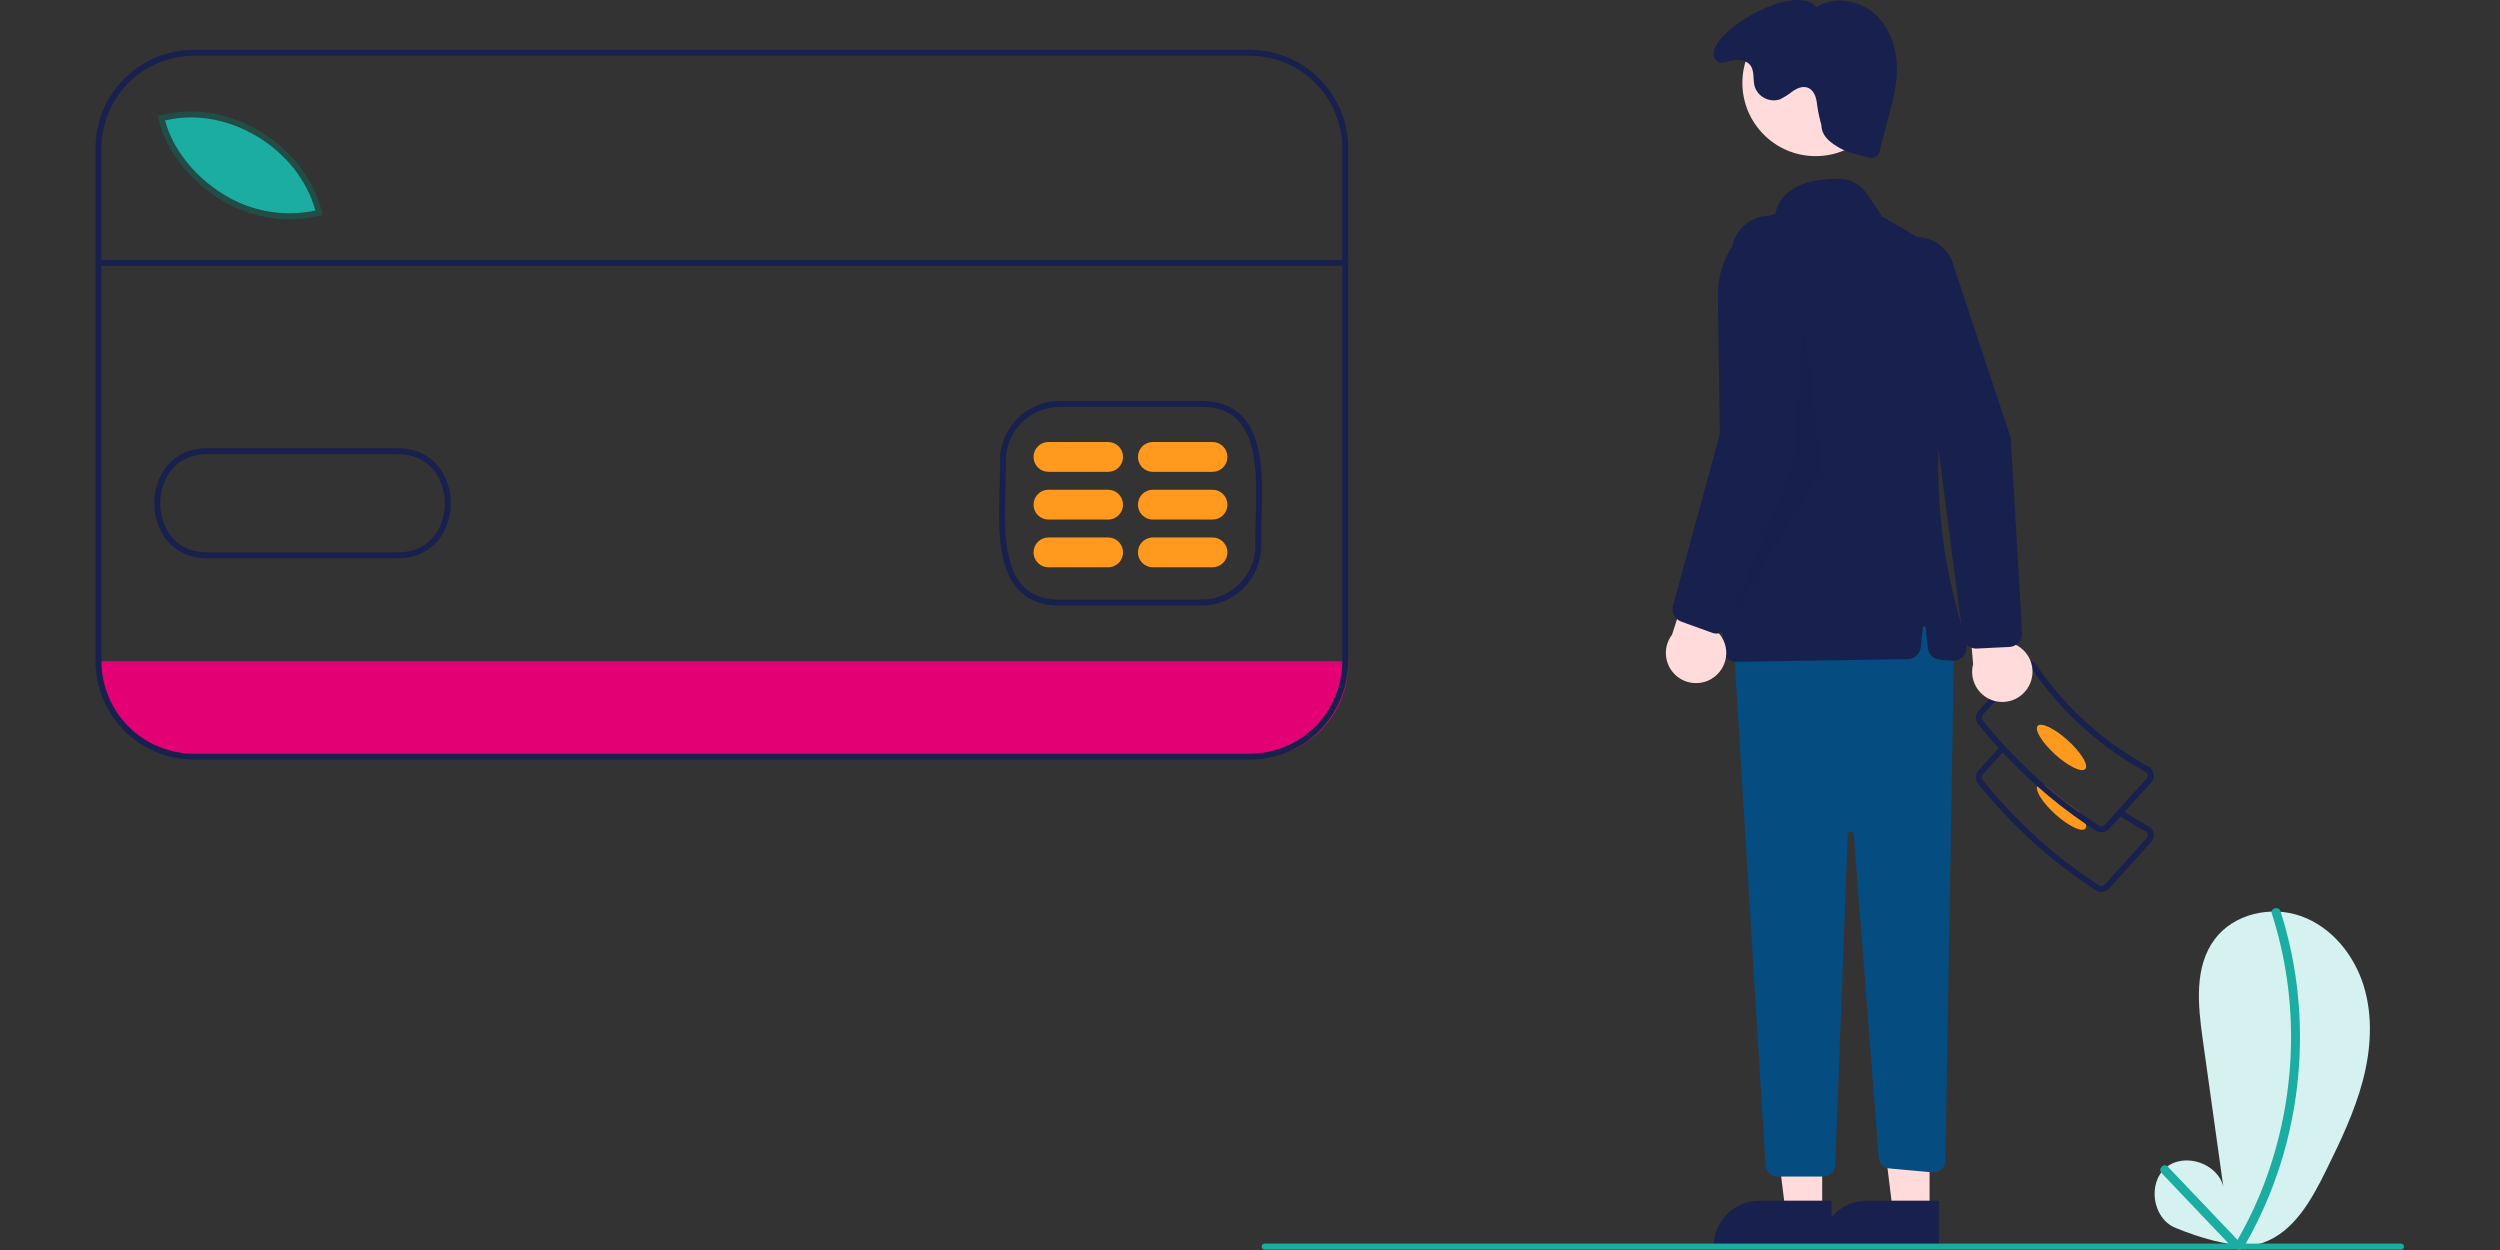 <svg width="576" height="288" viewBox="0 0 576 288" fill="none" xmlns="http://www.w3.org/2000/svg">
<rect x="0" y="0" width="576" height="288" fill="#333333" stroke="none"/>
<g clip-path="url(#clip0_251_3024)">
<path d="M310.63 152.35V152.975C310.629 158.719 308.346 164.228 304.284 168.289C300.222 172.35 294.713 174.63 288.969 174.63H44.48C38.737 174.629 33.229 172.347 29.169 168.287C25.108 164.226 22.826 158.718 22.826 152.975V152.35H310.63Z" fill="#E20074"/>
<path d="M73.96 49.268C56.291 53.632 40.43 40.039 37.661 27.428L38.891 27.208C53.783 23.917 70.407 34.562 73.96 49.268Z" fill="#1BADA2"/>
<path d="M501.035 282.805C495.925 280.598 494.765 272.56 499.041 268.998C503.318 265.436 511.014 268.032 512.26 273.457L507.493 239.358C506.397 231.519 505.52 222.756 510.258 216.415C514.694 210.477 523.361 208.574 530.319 211.13C537.276 213.686 542.419 220.063 544.6 227.147C546.782 234.231 546.267 241.929 544.362 249.093C542.457 256.256 539.221 262.985 535.947 269.635C532.593 276.45 528.525 283.835 521.356 286.343C514.507 288.74 501.035 282.805 501.035 282.805Z" fill="#D5F2F0"/>
<path d="M523.428 210.484C526.56 220.26 528.051 230.488 527.841 240.751C527.644 250.97 525.809 261.09 522.404 270.726C520.467 276.193 518.012 281.463 515.072 286.463C514.945 286.698 514.915 286.974 514.987 287.231C515.059 287.489 515.229 287.708 515.46 287.843C515.691 287.978 515.965 288.018 516.225 287.955C516.485 287.892 516.71 287.73 516.853 287.504C522.13 278.486 525.879 268.658 527.95 258.417C530.051 248.128 530.471 237.567 529.195 227.144C528.477 221.302 527.212 215.541 525.416 209.936C525.011 208.678 523.019 209.216 523.428 210.484Z" fill="#1BADA2"/>
<path d="M498.005 270.253L514.322 287.4C515.239 288.363 516.695 286.903 515.78 285.942L499.463 268.795C498.547 267.832 497.09 269.291 498.005 270.253Z" fill="#1BADA2"/>
<path d="M484.145 205.509C483.564 205.51 483.002 205.301 482.563 204.921C472.487 198.36 463.519 190.24 455.994 180.863C455.534 180.426 455.263 179.826 455.239 179.192C455.215 178.558 455.44 177.939 455.866 177.469L460.812 172.007L461.831 172.93L456.885 178.392C456.697 178.599 456.599 178.873 456.613 179.152C456.627 179.432 456.751 179.695 456.958 179.883L457.031 179.959C464.481 189.252 473.365 197.298 483.349 203.793L483.439 203.861C483.647 204.049 483.921 204.147 484.2 204.133C484.48 204.119 484.742 203.995 484.93 203.788L494.58 193.13C494.76 192.932 494.857 192.673 494.853 192.406C494.849 192.139 494.744 191.883 494.558 191.69C492.322 190.472 490.14 189.143 488.072 187.741L488.843 186.604C490.9 187.998 493.071 189.318 495.296 190.527L495.429 190.621C495.666 190.835 495.858 191.094 495.994 191.382C496.131 191.671 496.209 191.983 496.225 192.302C496.241 192.621 496.194 192.939 496.086 193.24C495.979 193.54 495.813 193.817 495.599 194.053L485.949 204.71C485.735 204.948 485.477 205.14 485.188 205.277C484.9 205.413 484.587 205.491 484.268 205.506C484.227 205.508 484.186 205.509 484.145 205.509Z" fill="#18214D"/>
<path d="M473.506 187.568C476.536 190.31 479.649 191.815 480.46 190.922C480.566 190.77 480.633 190.595 480.654 190.412C480.676 190.228 480.652 190.042 480.584 189.871C480.255 188.859 479.73 187.922 479.038 187.115C476.344 185.197 473.726 183.129 471.183 180.909C470.386 180.648 469.774 180.655 469.479 180.985C469.437 181.032 469.402 181.085 469.376 181.143C468.867 182.181 470.633 184.964 473.506 187.568Z" fill="#FF9A1E"/>
<path d="M455.24 165.474C455.266 166.1 455.538 166.69 455.996 167.117C460.068 172.148 464.543 176.839 469.376 181.143C472.914 184.298 476.658 187.214 480.585 189.87C481.238 190.317 481.897 190.75 482.564 191.176C483.001 191.559 483.563 191.769 484.144 191.767C484.186 191.767 484.227 191.76 484.268 191.76C484.588 191.745 484.901 191.667 485.19 191.53C485.479 191.394 485.738 191.201 485.952 190.963L495.6 180.311C496.033 179.833 496.258 179.202 496.226 178.558C496.193 177.913 495.907 177.308 495.428 176.875L495.298 176.779C484.764 171.089 475.76 162.939 469.053 153.022L468.95 152.898C468.472 152.466 467.841 152.241 467.197 152.273C466.552 152.305 465.947 152.592 465.514 153.07L455.866 163.722C455.651 163.958 455.485 164.235 455.378 164.536C455.271 164.836 455.224 165.155 455.24 165.474ZM456.615 165.406C456.607 165.268 456.627 165.131 456.673 165.001C456.719 164.871 456.791 164.752 456.883 164.65L466.531 153.991C466.625 153.888 466.738 153.804 466.864 153.745C466.99 153.686 467.127 153.653 467.266 153.647C467.519 153.632 467.769 153.71 467.967 153.867C474.774 163.907 483.892 172.166 494.556 177.947C494.741 178.139 494.847 178.393 494.852 178.66C494.857 178.927 494.761 179.185 494.583 179.384L484.928 190.042C484.836 190.146 484.724 190.23 484.599 190.289C484.474 190.348 484.338 190.381 484.199 190.386C483.92 190.399 483.646 190.303 483.437 190.118L483.347 190.049C481.89 189.115 480.454 188.136 479.038 187.115C476.344 185.197 473.726 183.129 471.184 180.909C466.049 176.43 461.312 171.514 457.027 166.217L456.958 166.141C456.752 165.95 456.629 165.686 456.615 165.406V165.406Z" fill="#18214D"/>
<path d="M480.459 177.181C481.267 176.289 479.463 173.34 476.431 170.595C473.399 167.849 470.287 166.346 469.479 167.238C468.672 168.13 470.475 171.079 473.507 173.824C476.539 176.57 479.652 178.072 480.459 177.181Z" fill="#FF9A1E"/>
<path d="M419.831 279.386L411.407 279.385L407.398 246.888L419.833 246.889L419.831 279.386Z" fill="#FFDBDB"/>
<path d="M421.979 287.553L394.813 287.551V287.208C394.813 285.819 395.087 284.444 395.618 283.161C396.149 281.879 396.928 280.713 397.91 279.731C398.892 278.749 400.058 277.97 401.341 277.439C402.623 276.908 403.998 276.634 405.387 276.634H405.388L421.98 276.635L421.979 287.553Z" fill="#18214D"/>
<path d="M444.57 279.386L436.146 279.385L432.137 246.888L444.572 246.889L444.57 279.386Z" fill="#FFDBDB"/>
<path d="M446.719 287.553L419.553 287.551V287.208C419.553 285.819 419.826 284.444 420.358 283.161C420.889 281.879 421.668 280.713 422.65 279.731C423.632 278.749 424.797 277.97 426.08 277.439C427.363 276.908 428.738 276.634 430.126 276.634H430.127L446.719 276.635L446.719 287.553Z" fill="#18214D"/>
<path d="M450.226 148.055L448.214 267.419C448.208 267.797 448.124 268.17 447.967 268.514C447.81 268.858 447.584 269.166 447.303 269.418C447.021 269.671 446.691 269.863 446.332 269.982C445.973 270.101 445.594 270.145 445.217 270.111L435.358 269.214C434.712 269.156 434.107 268.87 433.651 268.408C433.194 267.945 432.917 267.337 432.867 266.689L427.095 192.233C427.081 192.058 427.001 191.895 426.871 191.777C426.741 191.659 426.571 191.595 426.396 191.599C426.221 191.602 426.053 191.673 425.928 191.796C425.803 191.919 425.729 192.085 425.723 192.26L422.838 268.421C422.811 269.131 422.51 269.804 421.998 270.297C421.485 270.79 420.802 271.066 420.091 271.066H409.518C408.818 271.066 408.144 270.799 407.634 270.319C407.124 269.839 406.817 269.183 406.774 268.485L399.373 147.367L443.354 136.372L450.226 148.055Z" fill="#054C80"/>
<path d="M418.323 35.972C427.645 35.972 435.202 28.416 435.202 19.094C435.202 9.772 427.645 2.215 418.323 2.215C409.001 2.215 401.445 9.772 401.445 19.094C401.445 28.416 409.001 35.972 418.323 35.972Z" fill="#FFDBDB"/>
<path d="M397.866 151.605C397.573 151.323 397.34 150.985 397.179 150.612C397.018 150.238 396.933 149.837 396.928 149.43L395.79 68.035C395.721 63.895 396.967 59.839 399.348 56.451C401.728 53.062 405.122 50.516 409.041 49.177C410.622 42.003 419.038 41.104 423.944 41.212C425.169 41.238 426.369 41.559 427.443 42.148C428.517 42.737 429.433 43.576 430.114 44.595L433.631 49.87L441.383 54.414C444.97 56.508 447.8 59.688 449.464 63.494C451.128 67.3 451.539 71.536 450.64 75.592L449.446 81.02C445.244 100.234 445.644 120.17 450.613 139.2L453.015 148.356C453.14 148.833 453.149 149.333 453.042 149.814C452.934 150.296 452.713 150.744 452.397 151.123C452.082 151.501 451.68 151.799 451.225 151.99C450.771 152.182 450.278 152.262 449.786 152.224L446.997 152.009C446.273 151.954 445.591 151.646 445.072 151.139C444.553 150.631 444.229 149.957 444.157 149.234L443.695 144.618C443.687 144.534 443.647 144.455 443.584 144.398C443.521 144.341 443.439 144.309 443.354 144.309C443.268 144.309 443.186 144.341 443.123 144.398C443.06 144.455 443.02 144.534 443.012 144.618L442.565 149.087C442.489 149.842 442.139 150.543 441.58 151.057C441.022 151.57 440.294 151.86 439.535 151.872L400.068 152.479C400.052 152.479 400.035 152.48 400.019 152.48C399.214 152.481 398.441 152.167 397.866 151.605Z" fill="#18214D"/>
<path d="M419.644 28.823C419.713 31.209 421.37 32.589 423.403 33.839C425.437 35.089 427.814 35.63 430.143 36.153C430.456 36.319 430.807 36.402 431.161 36.393C431.515 36.385 431.861 36.285 432.165 36.104C432.469 35.922 432.722 35.666 432.898 35.358C433.074 35.051 433.168 34.704 433.171 34.349L435.307 26.224C436.063 23.629 436.612 20.978 436.951 18.296C437.466 13.136 436.243 7.584 432.641 3.853C429.039 0.122 422.793 -1.203 418.476 1.672C413.354 -4.87 389.941 9.584 395.717 14.133C396.744 14.942 398.315 13.918 399.619 13.819C400.923 13.72 402.385 13.949 403.213 14.961C404.295 16.283 403.824 18.253 404.27 19.903C404.454 20.483 404.752 21.021 405.145 21.486C405.539 21.951 406.021 22.333 406.563 22.611C407.105 22.889 407.696 23.057 408.303 23.105C408.91 23.153 409.521 23.08 410.1 22.891C411.178 22.36 412.193 21.707 413.124 20.947C414.124 20.281 415.388 19.788 416.514 20.209C417.998 20.763 418.526 22.58 418.66 24.159C418.886 25.733 419.215 27.291 419.644 28.823Z" fill="#18214D"/>
<path opacity="0.2" d="M415.702 74.059L412.953 107.732L398.522 142.78L419.825 108.419L415.702 74.059Z" fill="#18214D"/>
<path d="M395.147 155.832C395.935 155.2 396.575 154.402 397.021 153.496C397.467 152.59 397.709 151.596 397.73 150.586C397.751 149.576 397.55 148.574 397.141 147.65C396.733 146.726 396.127 145.903 395.366 145.238L404.559 122.467L392.051 124.993L385.238 146.23C384.206 147.582 383.707 149.266 383.834 150.962C383.961 152.658 384.706 154.249 385.927 155.433C387.149 156.616 388.762 157.311 390.461 157.384C392.161 157.458 393.828 156.906 395.147 155.832V155.832Z" fill="#FFDBDB"/>
<path d="M394.477 145.79L387.396 143.238C386.667 142.971 386.064 142.441 385.706 141.751C385.348 141.062 385.261 140.264 385.462 139.513L397.142 96.756L398.923 58.112C398.977 56.945 399.262 55.801 399.762 54.746C400.262 53.691 400.966 52.745 401.835 51.965C402.703 51.184 403.718 50.584 404.821 50.2C405.923 49.815 407.091 49.653 408.256 49.724C409.422 49.794 410.562 50.096 411.61 50.611C412.657 51.126 413.593 51.844 414.36 52.724C415.128 53.604 415.713 54.627 416.082 55.736C416.451 56.843 416.595 58.014 416.508 59.178L413.327 101.492L398.444 143.905C398.218 144.546 397.788 145.095 397.22 145.468C396.651 145.84 395.977 146.015 395.299 145.967C395.018 145.945 394.742 145.886 394.477 145.79Z" fill="#18214D"/>
<path d="M467.45 158.066C467.933 157.179 468.216 156.196 468.279 155.188C468.341 154.18 468.182 153.17 467.812 152.23C467.442 151.29 466.87 150.442 466.137 149.747C465.404 149.051 464.528 148.525 463.57 148.205L463.28 123.65L452.71 130.8L454.606 153.022C454.175 154.668 454.363 156.414 455.134 157.93C455.904 159.447 457.205 160.627 458.788 161.249C460.371 161.871 462.127 161.89 463.724 161.303C465.32 160.717 466.646 159.565 467.45 158.066L467.45 158.066Z" fill="#FFDBDB"/>
<path d="M462.962 149.057L455.445 149.43C454.669 149.464 453.908 149.207 453.312 148.709C452.716 148.211 452.328 147.508 452.225 146.738L446.53 102.781L433.284 66.434C432.884 65.337 432.707 64.172 432.761 63.005C432.816 61.839 433.102 60.695 433.603 59.64C434.103 58.586 434.809 57.641 435.678 56.861C436.547 56.081 437.562 55.482 438.665 55.098C439.768 54.714 440.936 54.554 442.101 54.625C443.267 54.697 444.406 54.999 445.454 55.515C446.501 56.031 447.435 56.75 448.203 57.631C448.97 58.511 449.554 59.535 449.922 60.643L463.29 100.916L465.896 145.789C465.935 146.468 465.75 147.14 465.369 147.702C464.988 148.265 464.433 148.687 463.789 148.903C463.521 148.991 463.243 149.043 462.962 149.057Z" fill="#18214D"/>
<path d="M553.2 287.902H291.372C291.19 287.902 291.015 287.829 290.886 287.7C290.757 287.571 290.685 287.397 290.685 287.214C290.685 287.032 290.757 286.857 290.886 286.728C291.015 286.6 291.19 286.527 291.372 286.527H553.2C553.383 286.527 553.557 286.6 553.686 286.728C553.815 286.857 553.888 287.032 553.888 287.214C553.888 287.397 553.815 287.571 553.686 287.7C553.557 287.829 553.383 287.902 553.2 287.902Z" fill="#1BADA2"/>
<path d="M244.121 139.534C240.174 139.534 237.036 138.36 234.791 136.044C229.718 130.811 230.036 120.724 230.291 112.619C230.366 110.261 230.436 108.033 230.365 106.168L230.364 106.14C230.382 102.494 231.838 99.004 234.415 96.425C236.992 93.847 240.482 92.39 244.127 92.37H276.849C280.791 92.37 283.927 93.542 286.17 95.854C291.242 101.083 290.928 111.168 290.676 119.271C290.602 121.634 290.532 123.866 290.605 125.735C290.592 129.386 289.138 132.884 286.56 135.468C283.981 138.052 280.486 139.513 276.835 139.534H244.121ZM231.739 106.13C231.811 108.04 231.74 110.285 231.665 112.662C231.418 120.508 231.11 130.273 235.778 135.088C237.781 137.154 240.511 138.159 244.121 138.159H276.833C280.116 138.142 283.26 136.83 285.581 134.508C287.902 132.186 289.214 129.043 289.231 125.76C289.157 123.871 289.227 121.616 289.302 119.228C289.546 111.384 289.85 101.622 285.183 96.811C283.181 94.748 280.455 93.744 276.849 93.744H244.129C240.849 93.763 237.709 95.073 235.39 97.392C233.07 99.711 231.758 102.85 231.739 106.13Z" fill="#18214D"/>
<path d="M66.731 50.533C60.993 50.498 55.38 48.854 50.53 45.788C43.425 41.373 38.06 34.302 36.53 27.335L36.376 26.637L38.296 26.294C53.41 22.958 70.505 33.707 74.167 48.859L74.328 49.524L73.664 49.688C71.396 50.249 69.067 50.533 66.731 50.533ZM38.038 27.736C39.688 34.127 44.693 40.542 51.256 44.62C57.601 48.681 65.291 50.079 72.659 48.512C68.828 34.395 52.783 24.489 38.58 27.639L38.038 27.736Z" fill="#224D47"/>
<path d="M47.667 128.629C43.171 128.629 39.518 126.617 37.373 122.947C36.171 120.812 35.54 118.403 35.539 115.953C35.538 113.502 36.168 111.093 37.369 108.957C39.548 105.224 43.288 103.199 47.907 103.27H91.506C96.109 103.211 99.852 105.227 102.032 108.964C103.233 111.1 103.863 113.509 103.863 115.959C103.863 118.409 103.232 120.817 102.031 122.953C99.851 126.681 96.11 128.673 91.496 128.628H47.895C47.819 128.629 47.743 128.629 47.667 128.629ZM47.692 104.642C43.683 104.642 40.444 106.415 38.556 109.65C37.474 111.574 36.907 113.745 36.907 115.952C36.908 118.16 37.477 120.33 38.56 122.254C40.48 125.539 43.785 127.318 47.885 127.253H91.506C95.61 127.319 98.926 125.541 100.844 122.259C101.926 120.335 102.495 118.165 102.495 115.958C102.495 113.751 101.927 111.581 100.845 109.657C98.925 106.366 95.609 104.595 91.516 104.644H47.892C47.825 104.643 47.759 104.642 47.692 104.642H47.692Z" fill="#18214D"/>
<path d="M255.31 108.712H241.565C240.654 108.712 239.78 108.35 239.136 107.706C238.491 107.061 238.129 106.187 238.129 105.276C238.129 104.365 238.491 103.491 239.136 102.846C239.78 102.202 240.654 101.84 241.565 101.84H255.31C256.221 101.84 257.095 102.202 257.739 102.846C258.384 103.491 258.746 104.365 258.746 105.276C258.746 106.187 258.384 107.061 257.739 107.706C257.095 108.35 256.221 108.712 255.31 108.712Z" fill="#FF9A1E"/>
<path d="M255.31 119.708H241.565C240.654 119.708 239.78 119.346 239.136 118.701C238.491 118.057 238.129 117.183 238.129 116.272C238.129 115.36 238.491 114.486 239.136 113.842C239.78 113.197 240.654 112.835 241.565 112.835H255.31C256.221 112.835 257.095 113.197 257.739 113.842C258.384 114.486 258.746 115.36 258.746 116.272C258.746 117.183 258.384 118.057 257.739 118.701C257.095 119.346 256.221 119.708 255.31 119.708Z" fill="#FF9A1E"/>
<path d="M255.31 130.702H241.565C240.654 130.702 239.78 130.34 239.136 129.696C238.491 129.052 238.129 128.178 238.129 127.266C238.129 126.355 238.491 125.481 239.136 124.837C239.78 124.192 240.654 123.83 241.565 123.83H255.31C256.221 123.83 257.095 124.192 257.739 124.837C258.384 125.481 258.746 126.355 258.746 127.266C258.746 128.178 258.384 129.052 257.739 129.696C257.095 130.34 256.221 130.702 255.31 130.702Z" fill="#FF9A1E"/>
<path d="M279.361 108.712H265.617C264.706 108.712 263.832 108.35 263.187 107.706C262.543 107.061 262.181 106.187 262.181 105.276C262.181 104.365 262.543 103.491 263.187 102.846C263.832 102.202 264.706 101.84 265.617 101.84H279.361C280.272 101.84 281.146 102.202 281.791 102.846C282.435 103.491 282.797 104.365 282.797 105.276C282.797 106.187 282.435 107.061 281.791 107.706C281.146 108.35 280.272 108.712 279.361 108.712Z" fill="#FF9A1E"/>
<path d="M279.361 119.708H265.617C264.706 119.708 263.832 119.346 263.187 118.701C262.543 118.057 262.181 117.183 262.181 116.272C262.181 115.36 262.543 114.486 263.187 113.842C263.832 113.197 264.706 112.835 265.617 112.835H279.361C280.272 112.835 281.146 113.197 281.791 113.842C282.435 114.486 282.797 115.36 282.797 116.272C282.797 117.183 282.435 118.057 281.791 118.701C281.146 119.346 280.272 119.708 279.361 119.708Z" fill="#FF9A1E"/>
<path d="M279.361 130.702H265.617C264.706 130.702 263.832 130.34 263.187 129.696C262.543 129.052 262.181 128.178 262.181 127.266C262.181 126.355 262.543 125.481 263.187 124.837C263.832 124.192 264.706 123.83 265.617 123.83H279.361C280.272 123.83 281.146 124.192 281.791 124.837C282.435 125.481 282.797 126.355 282.797 127.266C282.797 128.178 282.435 129.052 281.791 129.696C281.146 130.34 280.272 130.702 279.361 130.702Z" fill="#FF9A1E"/>
<path d="M310.63 59.879H22.826V61.254H310.63V59.879Z" fill="#18214D"/>
<path d="M287.951 175.028H44.678C38.666 175.021 32.901 172.63 28.65 168.378C24.398 164.127 22.007 158.363 22 152.35V34.149C22.007 28.137 24.398 22.373 28.65 18.121C32.901 13.87 38.666 11.478 44.678 11.471H287.951C293.964 11.478 299.728 13.87 303.98 18.121C308.231 22.373 310.622 28.137 310.629 34.149V152.35C310.622 158.363 308.231 164.127 303.98 168.378C299.728 172.63 293.964 175.021 287.951 175.028ZM44.678 12.846C39.03 12.852 33.615 15.099 29.621 19.093C25.627 23.086 23.381 28.501 23.374 34.149V152.35C23.381 157.998 25.627 163.413 29.621 167.407C33.615 171.401 39.03 173.647 44.678 173.654H287.951C293.599 173.647 299.014 171.401 303.008 167.407C307.002 163.413 309.248 157.998 309.255 152.35V34.149C309.248 28.501 307.002 23.086 303.008 19.093C299.014 15.099 293.599 12.852 287.951 12.846H44.678Z" fill="#18214D"/>
</g>
<defs>
<clipPath id="clip0_251_3024">
<rect width="531.888" height="288" fill="white" transform="translate(22)"/>
</clipPath>
</defs>
</svg>
